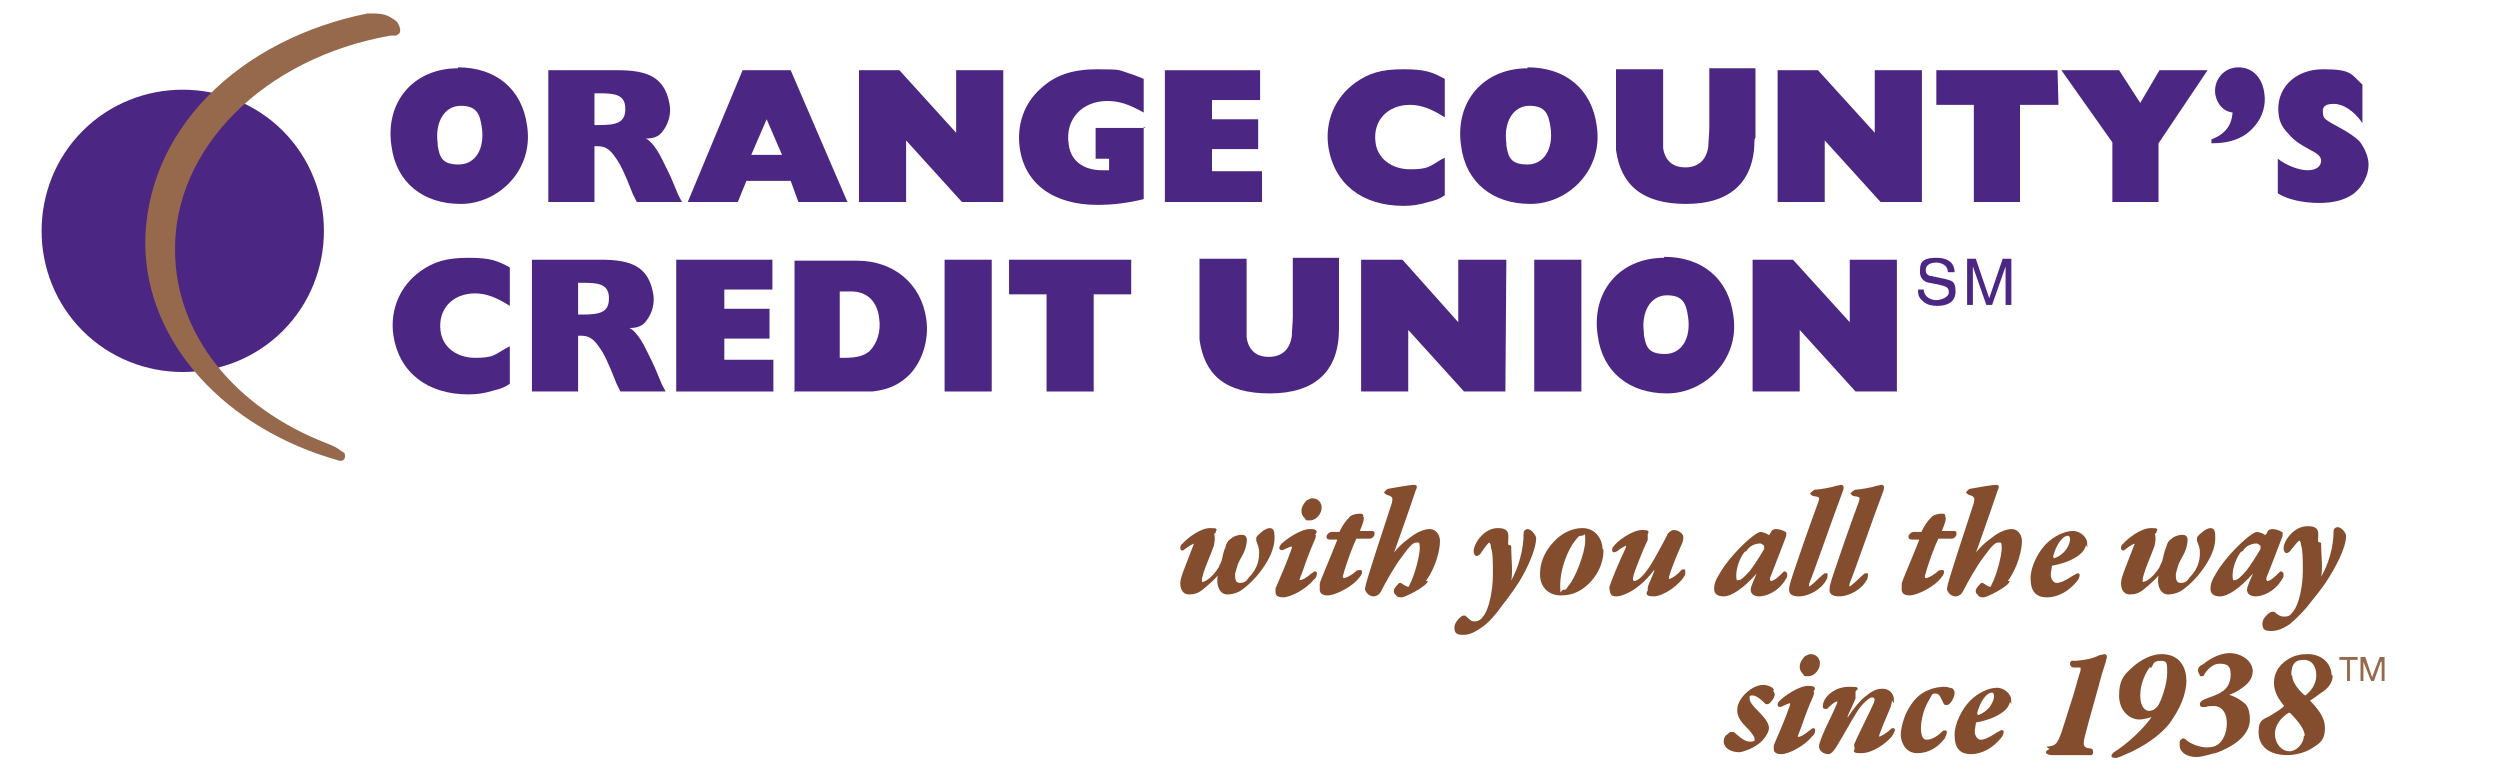 <?xml version="1.0" encoding="UTF-8"?>
<svg id="Layer_1" xmlns="http://www.w3.org/2000/svg" version="1.1" viewBox="0 0 259.9 80.9">
  <!-- Generator: Adobe Illustrator 29.5.1, SVG Export Plug-In . SVG Version: 2.1.0 Build 141)  -->
  <defs>
    <style>
      .st0 {
        fill: #96694c;
      }

      .st1 {
        fill: #4c2683;
      }

      .st2 {
        fill: #844d2e;
        stroke: #844d2e;
        stroke-miterlimit: 10;
        stroke-width: .2px;
      }
    </style>
  </defs>
  <g>
    <path class="st1" d="M47.6,7.1c-4.6,0-7.6,3.5-6.9,8.1.5,3.8,3.3,6,7.2,6s7.6-3.5,6.9-8.1c-.5-3.8-3.2-6.1-7.2-6.1M45.5,15.2c0,0,0-.2,0-.3-.3-2.2.7-3.9,2.4-3.9s2,.9,2.2,2.3c.3,2.2-.7,3.8-2.4,3.8s-2-.7-2.2-2"/>
    <path class="st1" d="M57,21h4.8v-5.8h.3c.8,0,1.3.3,1.9,1.2.5.7.9,1.5,1.8,3.8l.4.8h4.7c-.3-.6-.4-.7-.5-1l-.5-1.2c-.2-.5-.6-1.3-1-2.1-.8-1.7-1.6-2.3-1.8-2.3.7,0,1.4-.1,1.9-.9.5-.7.8-1.7.6-2.7-.5-2.8-2.3-3.5-5.4-3.5h-7.2v13.7h0ZM61.8,13v-3.3s.5,0,.5,0c1.5,0,2.6.1,2.7,1.4.1,1.7-.9,1.9-2.8,1.9h-.3Z"/>
    <path class="st1" d="M78.2,16.1h3.1l-1.6-3.7-1.6,3.7ZM83,21l-.8-2.2h-4.6l-.9,2.2h-5.2l5.7-13.7h5l5.9,13.7h-5.1Z"/>
    <polygon class="st1" points="100 21 94.2 14.6 94.2 21 89.3 21 89.3 7.3 93.5 7.3 99.4 13.8 99.4 7.3 104.3 7.3 104.3 21 100 21"/>
    <path class="st1" d="M118.9,13.2v7.5c-1.6.4-3.2.6-4.8.6-4.6,0-7.6-2.2-8.1-6-.3-2.4.5-4.6,2.2-6.1,1.5-1.4,3.3-2,5.9-2s2.2.1,3.2.4c.6.2.9.3,1.6.6v3.5c-1.6-.9-2.6-1.2-3.8-1.2-2.6,0-4.4,1.9-4,4.5.2,1.7,1.5,2.7,3.5,2.7s.5,0,.7,0v-1.2h-1.4v-3.2h5.2Z"/>
    <polygon class="st1" points="121.1 21 121.1 7.3 131 7.3 131 10.4 126 10.4 126 12.4 130.8 12.4 130.8 15.5 126 15.5 126 17.8 131.2 17.8 131.2 21 121.1 21"/>
    <path class="st1" d="M150.2,12.2c-1.4-.9-2.5-1.3-3.6-1.3-2.4,0-3.9,1.7-3.6,3.9.2,1.7,1.7,2.8,3.6,2.8s2-.3,3.2-1l.4-.2v3.9c-.6.4-.9.5-1.7.7-1,.3-1.7.4-2.6.4-4.3,0-7.2-2.3-7.8-6.1-.4-2.7.7-5.2,2.8-6.7,1.4-1,2.7-1.4,5-1.4s3,.3,4.3,1v4.1h0Z"/>
    <path class="st1" d="M158.8,7.1c-4.6,0-7.6,3.5-6.9,8.1.5,3.8,3.3,6,7.2,6s7.6-3.5,6.9-8.1c-.5-3.8-3.2-6.1-7.2-6.1M156.6,15.2c0,0,0-.2,0-.3-.3-2.2.7-3.9,2.4-3.9s2,.9,2.2,2.3c.3,2.2-.7,3.8-2.4,3.8s-2-.7-2.2-2"/>
    <path class="st1" d="M182.4,14.5c0,4.4-2.5,6.7-7.1,6.7s-6.8-2-7.3-5.6c0-.4,0-.8,0-1.2v-7.2h4.9v6.1s0,.9,0,.9c0,.5,0,.9,0,1.2.2,1.3,1,2,2.3,2s2.2-.7,2.4-2.2c0-.5.1-1.3.1-2v-6.1h4.8v7.2h0Z"/>
    <polygon class="st1" points="195.5 21 189.7 14.6 189.7 21 184.8 21 184.8 7.3 189 7.3 194.9 13.8 194.9 7.3 199.8 7.3 199.8 21 195.5 21"/>
    <polygon class="st1" points="205.2 21 205.2 10.9 201.3 10.9 201.3 7.3 213.9 7.3 214 10.9 210 10.9 210 21 205.2 21"/>
    <polygon class="st1" points="219.6 21 219.6 14.8 214.3 7.3 220.3 7.3 222.5 10.7 224.5 7.3 229.5 7.3 224.4 14.9 224.4 21 219.6 21"/>
    <path class="st1" d="M229.9,14.5c1.5-.6,2.1-1.5,2.2-2.8-.9-.1-1.6-.8-1.8-1.9-.2-1.5.9-2.8,2.4-2.8s2.5,1.1,2.7,2.7c.2,1.2-.2,2.5-1,3.4-1,1.2-2.4,1.8-4.5,1.8v-.5c0,0,0,0,0,0Z"/>
    <path class="st1" d="M245.6,12.8c-.9-1.3-2-2-3-2s-1.2.4-1.1,1c0,.5.3.7,1.6,1.4,1.1.6,1.7,1,2.2,1.5.4.5.8,1.3.9,2,.2,1.2-.5,2.7-1.6,3.5-.9.6-2,.9-3.5.9s-3.2-.3-4.3-1v-3.6c.9.7,2.2,1.2,3.1,1.2s1.4-.4,1.4-1c0-.4-.3-.7-1.1-1.1-1.3-.7-1.8-1.1-2.3-1.7-.6-.6-.9-1.2-1-1.9-.4-2.7,1.6-4.8,4.6-4.8s2.9.5,4.1,1.6v3.9h0Z"/>
    <path class="st1" d="M53,31.8c-1.4-.9-2.5-1.3-3.6-1.3-2.4,0-3.9,1.7-3.6,3.9.2,1.7,1.7,2.8,3.6,2.8s2-.3,3.2-1l.4-.2v3.9c-.6.4-.9.5-1.7.7-1,.3-1.7.4-2.6.4-4.3,0-7.2-2.3-7.8-6.1-.4-2.7.7-5.2,2.8-6.7,1.4-1,2.7-1.4,5-1.4s3,.3,4.3,1v4.1h0Z"/>
    <polygon class="st1" points="70.3 40.7 70.3 27 80.3 27 80.3 30.1 75.3 30.1 75.3 32.1 80 32.1 80 35.2 75.3 35.2 75.3 37.4 80.4 37.4 80.4 40.7 70.3 40.7"/>
    <path class="st1" d="M82.5,40.7h6.9c.4,0,.8,0,1.3,0,1.8-.2,2.9-.8,3.9-1.8,1.3-1.4,2-3.6,1.7-5.7-.5-3.7-3.4-6.1-7.2-6.1h-6.5v13.7s0,0,0,0ZM87.3,37.2v-6.9h1.2c1.6,0,2.7,1,2.9,2.8.2,1.3-.2,2.6-1,3.4-.6.5-1.3.7-2.7.7h-.4Z"/>
    <polygon class="st1" points="98.2 40.7 98.2 27 103.1 27 103.1 40.7 98.2 40.7"/>
    <polygon class="st1" points="108.8 40.7 108.8 30.6 104.9 30.6 104.9 27 117.6 27 117.6 30.6 113.7 30.6 113.7 40.7 108.8 40.7"/>
    <path class="st1" d="M139.2,34.2c0,4.4-2.5,6.7-7.2,6.7s-6.8-2-7.3-5.6c0-.4,0-.8,0-1.2v-7.2h4.9v6.1s0,.9,0,.9c0,.5,0,.9,0,1.2.2,1.3,1,2,2.3,2s2.2-.7,2.4-2.2c0-.5.1-1.3.1-2v-6.1h4.8v7.2h0Z"/>
    <polygon class="st1" points="152.2 40.7 146.4 34.3 146.4 40.7 141.5 40.7 141.5 27 145.8 27 151.6 33.5 151.6 27 156.6 27 156.5 40.7 152.2 40.7"/>
    <polygon class="st1" points="159.5 40.7 159.5 27 164.4 27 164.4 40.7 159.5 40.7"/>
    <path class="st1" d="M173,26.8c-4.6,0-7.6,3.5-6.9,8.1.5,3.8,3.3,6,7.2,6s7.6-3.5,6.9-8.1c-.5-3.8-3.2-6.1-7.2-6.1M170.9,34.9c0,0,0-.2,0-.3-.3-2.2.7-3.9,2.4-3.9s2,.9,2.2,2.3c.3,2.2-.7,3.8-2.4,3.8s-2-.7-2.2-2"/>
    <polygon class="st1" points="192.9 40.7 187.1 34.3 187.1 40.7 182.2 40.7 182.2 27 186.4 27 192.3 33.5 192.3 27 197.2 27 197.2 40.7 192.9 40.7"/>
    <path class="st1" d="M8.6,34.4c5.7,5.7,15.1,5.7,20.8,0s5.7-15.1,0-20.8c-5.7-5.7-15.1-5.7-20.8,0-5.7,5.7-5.7,15.1,0,20.8"/>
    <path class="st1" d="M203.2,28.3c0-.5-.2-1.5-1.9-1.5s-1.7.7-1.7,1.5.7,1.1,1,1.1l1,.2c.8.2,1,.3,1,.8s-.8.8-1.3.8-1.3-.3-1.3-1.1h-.6c0,.4,0,.8.5,1.2.2.2.6.5,1.5.5s1.9-.3,1.9-1.5-.5-1.1-1.1-1.3l-1.4-.3c-.3,0-.6-.2-.6-.6,0-.7.7-.8,1.1-.8s1.2.2,1.2,1h.6Z"/>
    <path class="st1" d="M208.5,31.7v-2.8c0-.1,0-.8,0-1.2h0l-1.4,4h-.6l-1.4-4h0c0,.4,0,1.1,0,1.2v2.8h-.6v-4.8h.9l1.4,4.1h0l1.4-4.1h.9v4.8h-.6Z"/>
    <path class="st1" d="M55.3,40.7h4.8v-5.8h.3c.8,0,1.3.3,1.9,1.2.5.7.9,1.5,1.8,3.8l.4.8h4.7c-.3-.6-.4-.7-.5-1l-.5-1.2c-.2-.5-.6-1.3-1-2.1-.8-1.7-1.6-2.3-1.8-2.3.7,0,1.4-.1,1.9-.9.5-.7.8-1.7.6-2.7-.5-2.8-2.3-3.5-5.4-3.5h-7.2v13.7h0ZM60.1,32.7v-3.3s.5,0,.5,0c1.5,0,2.6.1,2.7,1.4.1,1.7-.9,1.9-2.8,1.9h-.3Z"/>
    <path class="st0" d="M35.3,47.9c-11.9-3.3-20.1-12.3-20.2-22.5,0-5.6,2.2-11,6.5-15.4,4.2-4.3,10.1-7.3,16.6-8.6.2,0,.5,0,.7,0,.6,0,1.2.1,1.7.4.2.1.5.3.7.5.3.5.4.9.2,1.2,0,0-.2.1-.3.2h-.6c-13.1,2.3-22.6,11.7-22.4,22.5.1,8.6,6.2,16.2,15.8,19.9.5.2,1,.4,1.5.8,0,0,.2.1.3.2h0s0,0,0,0c.1.2.1.4,0,.6-.1.2-.3.2-.3.2h0s0,0,0,0h0Z"/>
  </g>
  <g>
    <polygon class="st0" points="244 68.6 243.2 68.6 243.2 68.3 245.1 68.3 245.1 68.6 244.3 68.6 244.3 70.8 244 70.8 244 68.6"/>
    <polygon class="st0" points="245.4 68.3 245.9 68.3 246.6 70.4 247.4 68.3 247.9 68.3 247.9 70.8 247.6 70.8 247.6 68.8 247.5 68.8 246.8 70.8 246.5 70.8 245.7 68.8 245.7 68.8 245.7 70.8 245.4 70.8 245.4 68.3"/>
  </g>
  <g>
    <path class="st2" d="M126.1,55.5c.2.4,0,1.1,0,1.2-.4,1.1-.9,2.2-1.1,2.9-.2.6-.2,1,0,1s1-.3,1.8-1.6c0-.1.2-.4.3-.7.1-.4.2-1,.4-1.4.1-.4.2-.6.5-.8.2-.2.6-.4,1.1-.4s.5.4.3,1.2c-.2.7-.6,1.2-.8,1.7-.1.3-.3,1-.3,1.1,0,.4,0,1,.6,1s.8-.3,1-.6c1.1-1.1,1.1-2.2,1.1-2.7s-.2-.9-.3-1.2c0-.1,0-.2,0-.3.2-.3.9-.9,1.3-.9s.4.4.4,1c0,1.9-2.1,4.5-3.6,5.4-.4.2-.8.3-1.2.3-.7,0-1.1-.8-.9-1.9,0-.1,0-.2-.2,0-.5.6-1.3,1.2-1.5,1.4-.5.4-.9.5-1.4.5s-.8-.4-.8-1.1c0-.3.2-.9.4-1.4.3-.8.7-1.8,1-2.6,0-.1,0-.2,0-.2-.2,0-.7.3-1.2.7-.1.1-.2,0-.2-.1,0-.1,0-.3.2-.4.4-.5,1.8-1.6,2.8-1.6s.4.1.5.3h0Z"/>
    <path class="st2" d="M136.7,55.7c0,.1-.1.4-.2.6-.8,1.8-1,2.7-1.5,3.9,0,.2,0,.2.2.2s.6-.2,1.2-.7c.2-.1.2-.2.3-.2s.1,0,.1.1c0,.1,0,.4-.3.6-.8,1-2.4,1.8-3.1,1.8s-.7-.3-.7-.5,0,0,0-.3c.6-1.4,1.1-2.5,1.7-4.2,0-.1,0-.3-.1-.3s-.6.2-1,.4c0,0-.2,0-.2-.1,0-.1,0-.2.2-.4.4-.4,1.9-1.5,2.9-1.5s.4.4.4.5h0ZM137.3,52.8c0,.5-.5,1.2-1.1,1.2s-.3,0-.4-.1c-.2-.2-.4-.4-.4-.8s.3-.8.5-1c.2-.1.4-.2.5-.2.6,0,.9.4.9.9h0Z"/>
    <path class="st2" d="M141.7,53.9c0,.2-.3,1-.4,1.2,0,.1,0,.2.1.2.3,0,.9,0,1.2,0,.2,0,.2,0,.2.2,0,.2-.2.4-.4.4-.2,0-1,0-1.3,0s-.2,0-.2.1c-.3.6-1,2.4-1.4,3.9,0,0,0,.3.2.3.3,0,1-.4,1.4-.8.1,0,.4-.1.4,0s0,.3-.2.5c-.7,1-2.5,1.9-3.3,1.9s-.7-.5-.7-.7,0-.3,0-.4c0-.2,1.1-2.7,1.8-4.5,0,0,0-.2,0-.2-.1,0-.5,0-.7,0-.2,0-.4,0-.4-.2,0-.2.3-.4.4-.4.3,0,.5,0,.8,0,0,0,.2,0,.2-.2.3-.6.6-1,.9-1.3.2-.3.7-.4,1.1-.4s.2.2.1.5h0Z"/>
    <path class="st2" d="M148.3,60.5c-.3.4-1.2.9-1.6,1.1-.2.1-.8.4-1,.4s-.4,0-.5-.2c-.2-.2-.2-.2-.2-.4s.4-.6.5-.7c0,0,.1,0,.1,0,.3.2.6.4.8.4s.1,0,.2-.2c.6-1.1,1.1-3.2,1.1-3.9s-.1-.7-.4-.7c-.4,0-.7.2-1.7,1.6-.7.9-1.7,2.7-2.1,3.5-.2.4-.5.5-.7.5-.5,0-.8-.5-.8-.7.1-.8,2-6.4,2.8-8.9.1-.5.1-.7-.4-.9-.2,0-.4-.2-.4-.2s.2-.3.4-.3c.5-.1,2.3-.4,2.6-.4s.2.2.1.4c-.8,2.4-2.2,6.3-2.3,6.6,0,0,.1,0,.2,0,.8-1,1.5-1.4,2-1.8.6-.4,1.2-.6,1.6-.6.8,0,1,.8,1,1.1,0,1.6-.9,3.5-1.5,4.2h0Z"/>
    <path class="st2" d="M157,56.8c0,1,.2,2.8,0,3.6,0,.1,0,.3.2,0,.7-1.3,1.3-3.1,1.3-5,0-.2.2-.3.3-.3.4,0,.8.7.8.8,0,1.3-1.1,3.5-1.8,4.6-.7,1.1-1.5,2.1-1.8,2.5-.5.7-1.3,1.7-2.1,2.2-.6.4-1.1.7-1.8.7s-.8-.2-.8-.7.7-1.1.8-1.1.2,0,.2,0c.2.2.6.6.9.6s.7,0,1.1-.6c.6-.7,1-2.8,1-4.3s0-2.3-.2-2.9c0-.4-.2-.6-.3-.6s-.5.5-.9,1.1c-.1.2-.3.3-.4.3s-.2-.2-.2-.4c0-.7,1-2.3,2.4-2.3s.9.8,1,1.7h0Z"/>
    <path class="st2" d="M166.6,57.2c0,2-1.4,3.7-2.8,4.3-.4.2-1,.3-1.6.3-.9,0-2-.6-2-2.1s.7-2.7,1.8-3.7c.7-.6,1.6-1,2.5-1,1.4,0,2,1.2,2,2.1h0ZM163.7,56.1c-.8,1-1.6,3-1.6,4.7s.2.6.5.6.3-.1.5-.4c.7-.7,1.8-3.5,1.8-4.8s-.1-.6-.5-.6-.4.2-.7.5h0Z"/>
    <path class="st2" d="M171.2,55.6c0,.1,0,.3,0,.5-.4.8-1.4,3.3-1.5,3.8-.1.4,0,.6.2.6.5,0,1.3-.8,2.2-2.4.5-.9,1.1-2,1.3-2.4,0-.2.4-.5.6-.5.5,0,.9.4.9.6s0,.3-.1.6c-.5,1.1-1.2,2.8-1.4,3.6,0,.1,0,.3.1.3s.7-.2,1.4-1c0,0,.2,0,.2,0s0,.2,0,.4c-.5,1-2.2,2.2-3.2,2.2s-.5-.4-.5-.5,0-.1,0-.3c0-.2.6-1.4.7-1.8.1-.3,0-.3-.3,0-.9,1.2-1.9,1.9-2.5,2.2-.4.2-.9.4-1.2.4s-.5,0-.6-.3c0-.1-.2-.5,0-.8.1-.4.9-2.3,1.6-3.8.1-.3,0-.4,0-.4-.1,0-.8.4-1,.6-.2.1-.4.2-.4,0s0-.2.1-.3c.3-.5,1.9-1.7,2.9-1.7s.4.2.5.4h0Z"/>
    <path class="st2" d="M183.8,55.7s.1,0,.2,0c.1-.2.2-.3.3-.5,0,0,.2-.1.3-.1.3,0,.7.1,1,.3,0,0,0,.2,0,.3-.4,1.1-1.2,3.1-1.7,4.4,0,.3.1.4.2.4.4,0,.9-.5,1.4-1,0,0,.2,0,.2.2s0,.3-.1.4c-.8,1.4-2.1,1.8-2.7,1.8s-.8-.3-.8-.6.4-1.1.6-1.6c0-.1,0-.3-.1-.2-1.5,1.7-2.7,2.4-3.4,2.4s-.9-.3-.9-.7.1-.8.6-1.6c1-1.7,2.9-3.5,3.7-4,.3-.2.4-.2.5-.2,0,0,.5.1.7.3h0ZM181.3,57.3c-.5.6-.9,1.7-.9,2.5s.2.6.4.6.6-.3,1.2-1c.4-.5,1.1-1.6,1.5-2.3,0-.2,0-.3,0-.4-.2-.2-.4-.3-.5-.3-.6,0-1.2.3-1.5.8h0Z"/>
    <path class="st2" d="M188.8,51c.2,0,1.6-.2,2.1-.4.2,0,.4-.1.5-.1.2,0,.2.2.1.5-1.1,2.9-3.1,8.7-3.5,9.6-.1.4,0,.5,0,.5.3,0,1.3-1.1,1.7-1.4,0,0,.2,0,.2,0s0,.4-.1.5c-.5,1-1.8,1.7-2.8,1.7s-.9-.5-.9-.7.1-.6.4-1.5c.6-1.8,1.6-4.7,2.6-7.4.2-.6.2-.7-.4-.8-.3,0-.4-.2-.4-.2s.2-.2.4-.3h0Z"/>
    <path class="st2" d="M193,51c.2,0,1.6-.2,2.1-.4.2,0,.4-.1.5-.1.2,0,.2.2.1.5-1.1,2.9-3.1,8.7-3.5,9.6-.1.4,0,.5,0,.5.3,0,1.3-1.1,1.7-1.4,0,0,.2,0,.2,0s0,.4-.1.5c-.5,1-1.8,1.7-2.8,1.7s-.9-.5-.9-.7.1-.6.4-1.5c.6-1.8,1.6-4.7,2.6-7.4.2-.6.2-.7-.4-.8-.3,0-.4-.2-.4-.2s.2-.2.4-.3h0Z"/>
    <path class="st2" d="M202.2,53.9c0,.2-.3,1-.4,1.2,0,.1,0,.2.1.2.3,0,.9,0,1.2,0,.2,0,.2,0,.2.2,0,.2-.2.4-.4.4-.2,0-1,0-1.3,0s-.2,0-.2.1c-.3.6-1,2.4-1.4,3.9,0,0,0,.3.2.3.3,0,1-.4,1.4-.8.1,0,.4-.1.4,0s0,.3-.2.5c-.7,1-2.5,1.9-3.3,1.9s-.7-.5-.7-.7,0-.3,0-.4c0-.2,1.1-2.7,1.8-4.5,0,0,0-.2,0-.2-.1,0-.5,0-.7,0-.2,0-.4,0-.4-.2,0-.2.3-.4.4-.4.3,0,.5,0,.8,0,0,0,.2,0,.2-.2.3-.6.6-1,.9-1.3.2-.3.7-.4,1.1-.4s.2.2.1.5h0Z"/>
    <path class="st2" d="M208.8,60.5c-.3.4-1.2.9-1.6,1.1-.2.1-.8.4-1,.4s-.4,0-.5-.2c-.2-.2-.2-.2-.2-.4s.4-.6.5-.7c0,0,.1,0,.1,0,.3.2.6.4.8.4s.1,0,.2-.2c.6-1.1,1.1-3.2,1.1-3.9s-.1-.7-.4-.7c-.4,0-.7.2-1.7,1.6-.7.9-1.7,2.7-2.1,3.5-.2.4-.5.5-.7.5-.5,0-.8-.5-.8-.7.1-.8,2-6.4,2.8-8.9.1-.5.1-.7-.4-.9-.2,0-.4-.2-.4-.2s.2-.3.4-.3c.5-.1,2.3-.4,2.6-.4s.2.2.1.4c-.8,2.4-2.2,6.3-2.3,6.6,0,0,.1,0,.2,0,.8-1,1.5-1.4,2-1.8.6-.4,1.2-.6,1.6-.6.8,0,1,.8,1,1.1,0,1.6-.9,3.5-1.5,4.2h0Z"/>
    <path class="st2" d="M216.8,56.3c0,.9-.7,1.4-1.5,1.8-.6.3-1.4.5-1.9.6-.1,0-.2,0-.2.3,0,.1-.1.4-.1.8s.3.9.7.9.9-.2,1.8-.8c.1,0,.3-.2.4-.2s.1,0,.1.1c0,.1-.1.4-.2.5-.8,1-1.9,1.7-3.1,1.7s-1.6-.7-1.6-1.9.8-2.7,1.6-3.5c.8-.8,1.9-1.3,2.7-1.3s1.4.7,1.4,1.2h0ZM213.4,58c0,0,0,.2,0,.2,1.6-.5,1.9-1.8,1.9-2.1s-.1-.5-.3-.5c-.7,0-1.4,1.1-1.7,2.4h0Z"/>
    <path class="st2" d="M223.9,55.5c.2.4,0,1.1,0,1.2-.4,1.1-.9,2.2-1.1,2.9-.2.6-.2,1,0,1s1-.3,1.8-1.6c0-.1.2-.4.3-.7.1-.4.2-1,.4-1.4.1-.4.2-.6.5-.8.2-.2.6-.4,1.1-.4s.5.4.3,1.2c-.2.7-.6,1.2-.8,1.7-.1.3-.3,1-.3,1.1,0,.4,0,1,.6,1s.8-.3,1-.6c1.1-1.1,1.1-2.2,1.1-2.7s-.2-.9-.3-1.2c0-.1,0-.2,0-.3.2-.3.9-.9,1.3-.9s.4.4.4,1c0,1.9-2.1,4.5-3.6,5.4-.4.2-.8.3-1.2.3-.7,0-1.1-.8-.9-1.9,0-.1,0-.2-.2,0-.5.6-1.3,1.2-1.5,1.4-.5.4-.9.5-1.4.5s-.8-.4-.8-1.1c0-.3.2-.9.4-1.4.3-.8.7-1.8,1-2.6,0-.1,0-.2,0-.2-.2,0-.7.3-1.2.7-.1.1-.2,0-.2-.1,0-.1,0-.3.2-.4.4-.5,1.8-1.6,2.8-1.6s.4.1.5.3h0Z"/>
    <path class="st2" d="M235.4,55.7s.1,0,.2,0c.1-.2.2-.3.3-.5,0,0,.2-.1.3-.1.3,0,.7.1,1,.3,0,0,0,.2,0,.3-.4,1.1-1.2,3.1-1.7,4.4,0,.3.1.4.2.4.4,0,.9-.5,1.4-1,0,0,.2,0,.2.2s0,.3-.1.4c-.8,1.4-2.1,1.8-2.7,1.8s-.8-.3-.8-.6.4-1.1.6-1.6c0-.1,0-.3-.1-.2-1.5,1.7-2.7,2.4-3.4,2.4s-.9-.3-.9-.7.1-.8.6-1.6c1-1.7,2.9-3.5,3.7-4,.3-.2.4-.2.5-.2,0,0,.5.1.7.3h0ZM232.9,57.3c-.5.6-.9,1.7-.9,2.5s.2.6.4.6.6-.3,1.2-1c.4-.5,1.1-1.6,1.5-2.3,0-.2,0-.3,0-.4-.2-.2-.4-.3-.5-.3-.6,0-1.2.3-1.5.8h0Z"/>
    <path class="st2" d="M241.2,56.5c0,1,.2,2.7,0,3.5,0,.1,0,.3.2,0,.7-1.2,1.3-3,1.3-4.8,0-.2.2-.3.3-.3.4,0,.8.6.8.8,0,1.3-1.2,3.4-1.9,4.5-.7,1.1-1.5,2-1.8,2.4-.5.7-1.4,1.6-2.1,2.2-.6.4-1.2.7-1.9.7s-.8-.2-.8-.7.7-1.1.9-1.1.2,0,.2,0c.2.2.6.5,1,.5s.7,0,1.1-.6c.6-.7,1-2.7,1-4.2s0-2.2-.2-2.8c0-.4-.2-.5-.3-.5s-.5.5-.9,1c-.1.2-.3.3-.4.3s-.2-.2-.2-.4c0-.7,1-2.2,2.4-2.2s.9.8,1,1.6h0Z"/>
  </g>
  <g>
    <path class="st2" d="M184.2,71.8c.1.1.2.3.2.4,0,.3-.4.8-.6.9,0,0-.2,0-.2,0-.3-.3-.9-.9-1.4-.9s-.4.2-.4.5.3.7,1.1,1.5c.6.6.9,1.1.9,1.5s-.5,1.2-1.1,1.6c-.7.5-1.6.8-1.9.8-.8,0-1.5-.4-1.5-1s.3-.6.6-.9c0,0,.2,0,.3,0,.3.2,1,1,1.7,1s.6-.2.6-.4-.2-.6-1-1.4c-.7-.7-.8-1.2-.8-1.6s.2-1,.8-1.6c.7-.7,1.4-.9,1.8-.9s.9.2,1,.4h0Z"/>
    <path class="st2" d="M188.5,72c0,.1-.1.4-.2.6-.8,1.8-1,2.7-1.5,3.9,0,.2,0,.2.2.2s.6-.2,1.2-.7c.2-.1.2-.2.3-.2s.1,0,.1.1c0,.1,0,.4-.3.6-.8,1-2.4,1.8-3.1,1.8s-.7-.3-.7-.5,0,0,0-.3c.6-1.4,1.1-2.5,1.7-4.2,0-.1,0-.3-.1-.3s-.6.2-1,.4c0,0-.2,0-.2-.1,0-.1,0-.2.2-.4.4-.4,1.9-1.5,2.9-1.5s.4.4.4.5h0ZM189.1,69c0,.5-.5,1.2-1.1,1.2s-.3,0-.4-.1c-.2-.2-.4-.4-.4-.8s.3-.8.5-1c.2-.1.4-.2.5-.2.6,0,.9.4.9.9h0Z"/>
    <path class="st2" d="M196.6,72.5c0,.3,0,.6-.2,1.1-.4.9-1,2.4-1.1,2.7-.1.3,0,.4,0,.4.2,0,.9-.4,1.3-.8.2-.2.3-.1.3,0s-.2.4-.3.6c-.7.8-2,1.7-3.1,1.7s-.5-.2-.6-.4c0-.2-.1-.3,0-.5.1-.3,1.8-3.7,2-4.2.2-.5,0-.7-.3-.7s-1.1.7-1.6,1.5c-.7,1.1-1.5,2.6-2,3.4-.4.7-.7,1-.9,1-.6,0-.9-.4-.9-.7s.3-.9.3-1c.4-1,1.1-2.3,1.6-3.5,0-.2,0-.3,0-.3-.4,0-.9.5-1.2.8,0,0-.1,0-.2,0s-.1-.1-.1-.2c0-.8,1.1-1.9,2.6-1.9s.5.1.6.5c0,.2,0,.2,0,.6-.1.3-.7,1.5-.8,1.8-.1.3,0,.4.2.2.5-.8,1.4-1.9,1.9-2.2.7-.6,1.2-.7,1.6-.7.7,0,1.1.5,1.1,1.1h0Z"/>
    <path class="st2" d="M202.8,71.6c.1,0,.3.2.3.4,0,.6-.5,1.2-.7,1.2s-.2,0-.3-.2c-.3-.6-.4-1-.9-1s-.4.2-.9,1c-.4.7-.7,1.9-.7,2.7,0,1.1.4,1.3.7,1.3.4,0,1-.2,1.7-.9.1-.1.3-.1.3,0s-.1.4-.2.6c-.7.9-1.6,1.5-2.8,1.5s-1.6-1.2-1.6-1.8.3-1.8.7-2.5c.5-.9,1.1-1.7,2.2-2.1.4-.2,1.2-.3,1.4-.3.3,0,.6,0,.8.2h0Z"/>
    <path class="st2" d="M208.9,72.6c0,.9-.7,1.4-1.5,1.8-.6.3-1.4.5-1.9.6-.1,0-.2,0-.2.3,0,.1-.1.4-.1.8s.3.9.7.9.9-.2,1.8-.8c.1,0,.3-.2.4-.2s.1,0,.1.1c0,.1-.1.4-.2.5-.8,1-1.9,1.7-3.1,1.7s-1.6-.7-1.6-1.9.8-2.7,1.6-3.5c.8-.8,1.9-1.3,2.7-1.3s1.4.7,1.4,1.2h0ZM205.5,74.3c0,0,0,.2,0,.2,1.6-.5,1.9-1.8,1.9-2.1s-.1-.5-.3-.5c-.7,0-1.4,1.1-1.7,2.4h0Z"/>
    <path class="st2" d="M213,77.7c.7-.1.9-.3,1.2-1,.2-.4.6-1.8,1.5-4.6.5-1.8.6-2.1.7-2.4,0-.3,0-.4-.1-.4-.2,0-.4,0-.6,0-.1,0-.4,0-.4-.3s.2-.2.5-.2c1-.1,1.7-.2,2.5-.6.2,0,.4-.1.5-.1s.2.2.1.3c0,.1-.1.5-.5,1.7-.3,1.2-1.3,4.6-1.8,6.6-.2.9,0,1.1.6,1.2.2,0,.3,0,.3.3s-.2.2-.5.2c-.5,0-1.5,0-1.9,0-.9,0-1.7,0-1.8,0-.3,0-.5-.1-.5-.2s.2-.2.5-.3h0Z"/>
    <path class="st2" d="M227.2,70.7c0,1.5-.7,3-1.7,4.4-1.3,1.7-3.7,2.9-4.5,3.2-.6.3-1,.4-1,.4,0,0-.4,0-.4-.1,0-.1.1-.2.2-.3,1.3-.8,3.2-2.5,4.1-3.9,0,0,0,0-.1,0-.6.2-1.1.3-1.4.3-.9,0-2-.8-2-2.4s.5-2.1,1.4-2.9c.9-.8,2-1.3,2.9-1.3,1.9,0,2.5,1.4,2.5,2.7h0ZM223.5,69.2c-.5.6-1.1,1.8-1.1,3.1s.6,1.7,1,1.7.8-.2,1.1-.7c.3-.5.9-2.2.9-3.3s0-1.4-.8-1.4-.8.4-1,.7h0Z"/>
    <path class="st2" d="M234.1,69.7c0,.8-.4,1.3-1.3,1.9-.4.3-.8.4-1.2.6,0,0,0,0,0,.1.8.2,1.5.7,1.8,1,.3.4.4.9.4,1.5,0,1.4-1.3,2.6-3.5,3.4-.3,0-1.2.4-2,.4s-1.6-.4-1.6-1.1,0-.4.2-.6c0-.1.2,0,.2,0,.6.6,1.7.9,2.3.9s.9-.1,1.2-.3c.6-.4,1-1.3,1-2.3,0-1.4-.8-1.9-1.4-1.9s-.6,0-.9.1c-.1,0-.2,0-.3,0s-.2,0-.2-.2.2-.3.4-.4c.2-.1.9-.3,1.5-.6.8-.4,1.3-1,1.3-2.1s-.6-1.2-1.3-1.2-1.4.7-1.7,1.3c0,0-.1,0-.2,0,0-.1-.2-.3-.2-.5s.1-.4.4-.5c.5-.4,1.6-1.2,2.8-1.2s2.3.8,2.3,1.8h0Z"/>
    <path class="st2" d="M242.4,70.3c0,.5-.3,1-.8,1.4-.6.4-1.2.9-1.6,1.1,0,0,0,0,0,0,.8.9,1.6,1.7,1.6,2.9s-.5,1.5-1.3,2c-.6.4-1.6.7-2.5.7-1.9,0-2.9-.9-2.9-2.3s.6-1.2,1.3-1.7c.5-.3,1-.6,1.4-1,0,0,0,0,0,0-.6-.7-1.1-1.5-1.1-2.4s.4-1.7,1.3-2.3c.7-.5,1.5-.6,2.1-.6,1.4,0,2.4.9,2.4,2.2h0ZM239.7,76.5c0-.6-.5-1.4-1.6-2.5,0,0-.1,0-.2,0-.8.5-1.5,1.3-1.5,2.3s.7,1.9,1.6,1.9,1.6-1,1.6-1.6h0ZM238.2,70.3c0,.6.7,1.6,1.4,2.1,0,0,.1,0,.1,0,.9-.7,1.2-1.5,1.2-2.2,0-1-.5-1.7-1.4-1.7s-1.4.4-1.4,1.7h0Z"/>
  </g>
</svg>